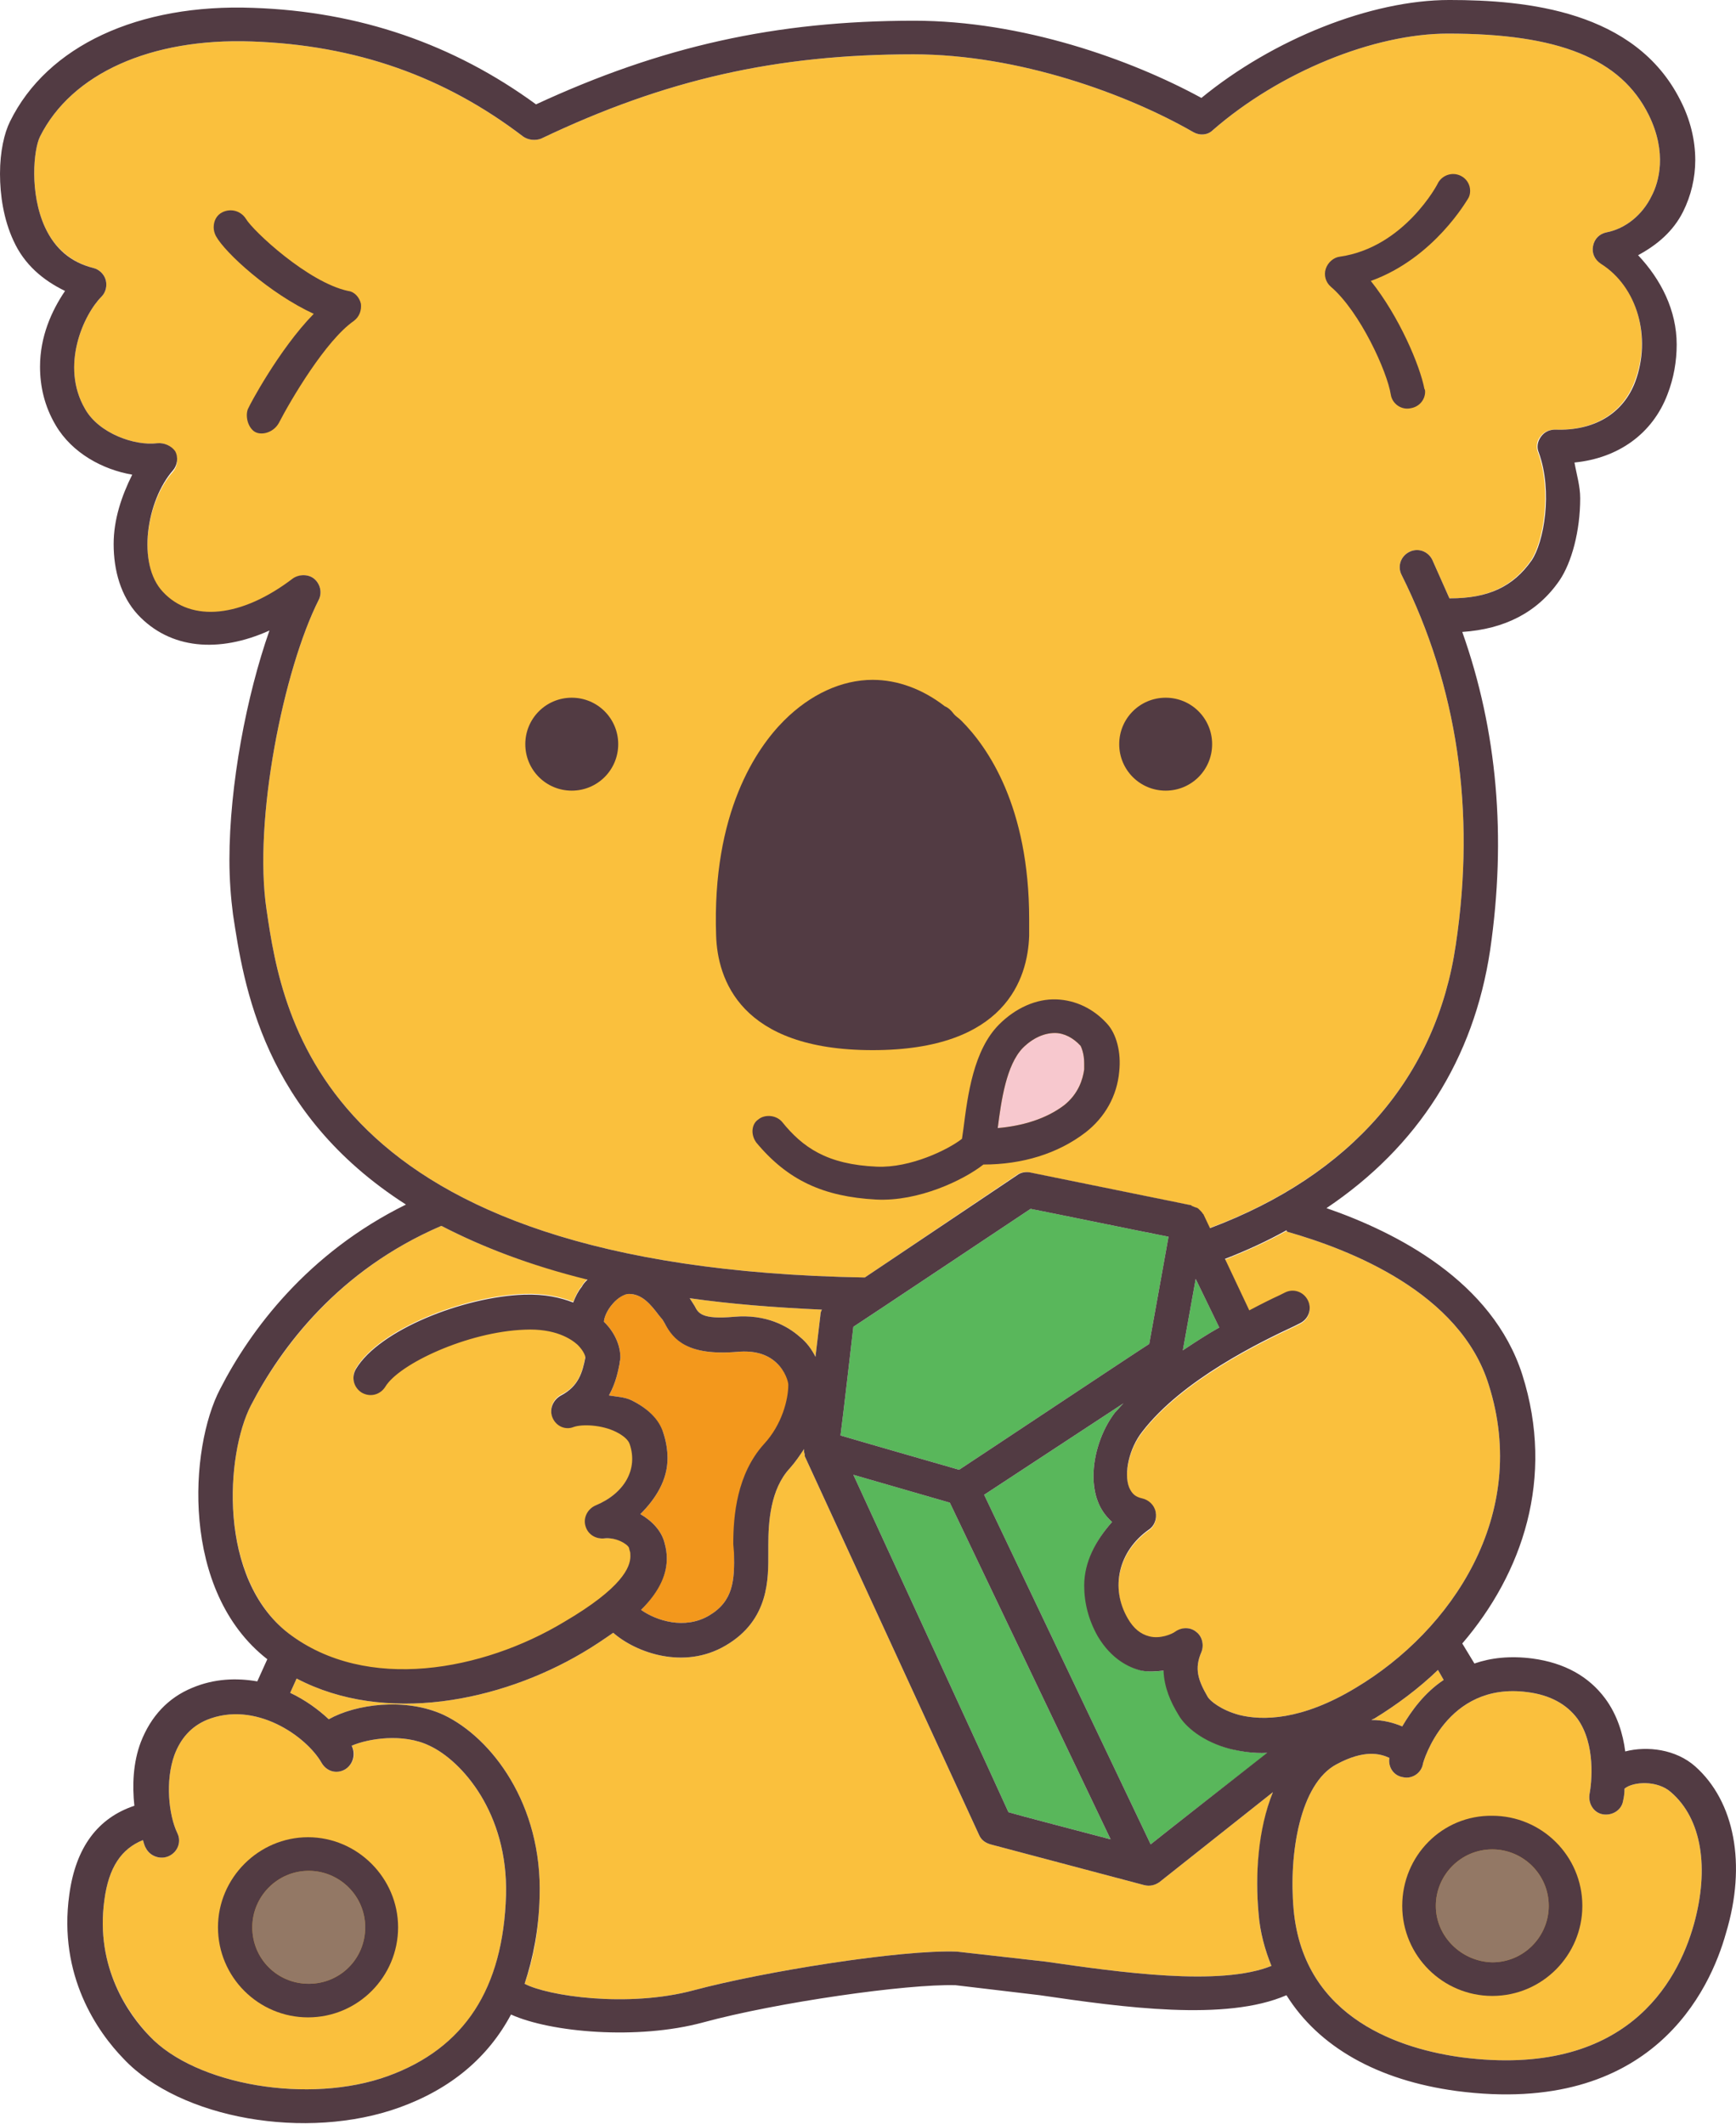 <svg enable-background="new 0 0 242.9 297.1" viewBox="0 0 242.9 297.1" xmlns="http://www.w3.org/2000/svg"><path d="m196.2 241.5c-1.2-.5-2.6-.9-4.3-.9.1-.1.2-.1.4-.2 3.1-1.9 6.2-4.2 8.9-6.8l.8 1.4c-2.7 1.8-4.5 4.3-5.8 6.5" fill="#fac03d"/><path d="m102.7 217.2c.1 3.9-.1 6.8-3.5 8.8s-7.4.7-9.5-.8c2.7-2.8 3.6-5.2 3.6-7.2 0-.7-.1-1.4-.3-2.1-.4-1.7-1.7-3.1-3.4-4.1 2.2-2.2 3.8-4.8 3.8-7.8 0-1.2-.2-2.4-.6-3.6-.7-1.9-2.2-3.4-4.4-4.5-1-.5-2.1-.5-3.2-.7 1-1.8 1.3-3.5 1.5-4.5 0-.3.1-.5.1-.8 0-1.6-.7-3.3-2-4.7-.1-.1-.2-.2-.3-.3 0-.4.3-1.5 1.3-2.6.7-.8 1.5-1.3 2.2-1.3 1.8 0 3 1.4 4.2 3l.5.6.3.5c1.3 2.3 3.2 4.6 10.2 4 2.3-.2 4.1.3 5.4 1.5s1.8 2.7 1.8 3.1c0 2.1-.9 5.6-3.4 8.3-3.9 4.2-4.3 10-4.3 14z" fill="#f3981c"/><path d="m102.7 184.2c-4.5.4-5-.5-5.5-1.5l-.7-1.1c5.6.8 11.8 1.3 18.5 1.6-.1.2-.2.4-.2.7l-.7 5.9c-.5-1-1.2-2-2.2-2.8-1.7-1.5-4.7-3.2-9.2-2.8" fill="#fac03d"/><path d="m167.3 178.9 3.3 6.8c-1.6.9-3.3 2-5.1 3.2z" fill="#59b75b"/><path d="m160.8 188c-1.6 1-24.9 16.5-26.6 17.6-1.7-.5-13.6-3.9-16.6-4.8.4-3 1.6-13.5 1.8-15.2 1.7-1.1 23.3-15.5 24.8-16.5 1.6.3 15.7 3.2 19.3 3.9-.6 3.3-2.4 13.4-2.7 15" fill="#59b75b"/><path d="m132.9 210.2 22.5 47.1c-5.3-1.4-13-3.4-14.3-3.8-.7-1.6-15.9-34.6-21.7-47.2z" fill="#59b75b"/><path d="m161 258-23.3-48.9 19.5-12.8c-.4.4-.8.9-1.2 1.3-1.9 2.5-3 5.9-3 8.9 0 1.3.2 2.5.6 3.5.4 1.1 1.1 2.1 2 2.9-2.3 2.6-3.8 5.6-3.8 8.9 0 2.4.6 4.8 1.9 7.1 1.9 3.2 4.4 4.4 6.1 4.8 1.1.2 2.1.1 3.1 0 .1 2.4 1 4.4 2.1 6.2.9 1.6 3.4 3.8 7.4 4.8 1.4.3 3 .6 5 .5-6.1 4.7-13.9 10.8-16.4 12.8" fill="#59b75b"/><g fill="#fac03d"><path d="m180.1 172.3c8.8 2.5 24.2 8.5 28.2 21.4 5.8 18.2-5.2 34.4-18.6 42.4-7.6 4.6-13.1 4.6-16.3 3.8-2.6-.7-4.1-2-4.4-2.5-1.4-2.4-1.9-4-.9-6.3.4-1 .1-2.2-.7-2.8-.8-.7-2-.7-2.9 0-.5.4-2.2 1.1-3.7.7-1.2-.3-2.2-1-3-2.5-2.5-4.3-1.3-9.4 2.9-12.4.8-.5 1.2-1.5 1-2.5-.2-.9-1-1.7-1.9-1.9s-1.4-.6-1.8-1.5c-.8-2 0-5.5 1.8-7.8 5.6-7.3 16.6-12.6 21.3-14.8l.8-.4c1.2-.6 1.7-2 1.1-3.2s-2-1.7-3.2-1.1l-.8.4c-1.1.5-2.5 1.2-4.2 2.1l-3.4-7.2c3-1.2 5.9-2.5 8.6-4 .1.1.1.1.1.1"/><path d="m37.3 127.3c-1.9-12.6 2.4-33.7 7.3-43.4.5-1 .2-2.2-.6-2.9s-2.1-.7-3 0c-7.2 5.5-14.2 6.2-18.2 1.9-3.7-3.9-2.3-12.8 1.4-16.9.6-.7.8-1.8.3-2.7s-1.5-1.4-2.5-1.3c-3.2.4-8.2-1.4-10.1-4.8-3.5-6-.2-13.2 2.3-15.7.6-.6.8-1.5.6-2.3s-.9-1.5-1.7-1.7c-3.1-.8-5.4-2.7-6.8-5.7-2.2-4.8-1.6-10.9-.7-12.7 4.4-8.8 15.5-13.8 29.6-13.3 14.6.5 27 4.9 38 13.3.7.5 1.7.6 2.5.3 17.4-8.3 33-11.8 52.1-11.8 14.8 0 30 5.6 39.2 10.9.9.5 2 .4 2.7-.3 9.3-8.1 22.5-13.5 32.9-13.5 15.5 0 24.2 3.5 28.1 11.4 2.6 5.3 1.4 9.4.4 11.3-1.3 2.7-3.7 4.6-6.3 5.1-1 .2-1.7.9-1.9 1.9s.2 1.9 1.1 2.4c5.1 3.2 7.1 10.4 4.7 16.6-1.7 4.5-5.8 6.9-11.2 6.7-.8 0-1.5.3-2 1-.5.6-.6 1.5-.3 2.2 2 5.5.7 12.6-1 15.1-2.6 3.7-6.1 5.3-11.3 5.3h-.1c-.8-1.8-1.6-3.6-2.4-5.4-.6-1.2-2-1.7-3.2-1.1s-1.7 2-1.1 3.2c7.8 15.6 10.4 33 7.6 51.7-2.7 18.6-14.7 32.3-34.5 39.7l-.9-1.9c0-.1-.1-.1-.1-.1-.1-.2-.2-.3-.3-.4s-.2-.2-.3-.3-.3-.2-.4-.2c-.1-.1-.3-.1-.5-.2-.1 0-.1-.1-.1-.1l-22.6-4.6c-.6-.1-1.3 0-1.8.4l-21.2 14.3c-76.1-1.3-81.5-36.4-83.7-51.4"/><path d="m35.1 196.6c4.2-8 12.2-18.9 26.6-25.1h.1c5.6 2.9 12.3 5.5 20.4 7.4-.3.3-.6.6-.8 1-.5.6-.9 1.4-1.2 2.2-1.8-.7-4-1.2-6.9-1.1-8.4.3-20.2 4.9-23.5 10.4-.7 1.2-.3 2.6.8 3.3 1.2.7 2.6.3 3.3-.8 1.9-3.3 11.5-7.7 19.5-8 4.3-.2 6.5 1.3 7.4 2.1.9.9 1.1 1.6 1.1 1.8-.4 2-.9 4.1-3.4 5.3-1.1.6-1.7 1.9-1.2 3.1s1.8 1.8 3.1 1.3c1.2-.4 3.9-.3 5.9.7 1 .5 1.7 1.1 1.9 1.7 1.2 3.5-.7 6.9-4.8 8.7-1.1.5-1.7 1.7-1.4 2.8.3 1.2 1.4 1.9 2.6 1.8 1.7-.2 3.3.8 3.5 1.3 0 0 .1.4.1.4.1.2.1.5.1.8 0 1.5-1.1 4.4-9.3 9.3-11.3 6.8-27.6 9.9-38.5 1.6-10.1-7.8-8.9-25.2-5.4-32"/><path d="m54.3 290.4c-11 4-26.9 1.3-33.4-5.6-2.9-3.1-7.6-9.6-6.3-19 .6-4.6 2.4-7.2 5.4-8.4.1.3.2.8.4 1.1.6 1.2 2 1.7 3.3 1.1 1.2-.6 1.7-2 1.1-3.2-1.2-2.5-1.7-7.3-.4-10.9.9-2.4 2.4-4 4.5-4.9 6.8-2.8 14 2.3 16.1 6 .7 1.2 2.1 1.6 3.3.9 1.1-.7 1.6-2.1.9-3.3 2.3-1 7.2-1.8 10.9 0 4.5 2.1 11 9.4 10.7 20.9-.4 13.2-5.8 21.4-16.5 25.3"/><path d="m146.3 274.4-12.4-1.4c-7.8-.3-27.1 2.8-36.8 5.4-9.3 2.5-20.5.8-23.7-.9 1.3-3.6 2-7.7 2.1-12.2.4-12.9-6.7-22.2-13.4-25.4-5.4-2.5-12.4-1.5-16.1.6-1.5-1.4-3.3-2.7-5.4-3.7l.9-2c12.4 6.5 28.5 3.2 40-3.6 1.7-1 3-1.9 4.3-2.8 3.2 2.8 9.9 5.2 15.7 1.8 6.2-3.6 6-9.5 6-13v-1.1c0-3.2.3-7.8 3-10.7.8-.9 1.4-1.8 2-2.7v.3c0 .2.1.4.1.5v.2l24.4 53c.3.7.9 1.1 1.6 1.3l21.5 5.7c.7.2 1.5 0 2.1-.4l15.9-12.6c-2 5.2-2.5 11.6-2 17 .2 2.6.9 5.1 1.8 7.3-7.2 2.9-21.2.9-31.6-.6"/><path d="m237 269.2c-2.3 8.2-9.6 21.5-32.4 18.6-8.2-1.1-22.2-5.2-23.6-20.7-.7-7.8.9-17.6 6-20.3 3.9-2.1 6.1-1.5 7.4-.9-.2 1.3.6 2.5 1.9 2.7 1.3.3 2.6-.6 2.8-1.9 0-.1 3.2-11.5 14.6-10 3.2.4 5.5 1.7 7 3.7 2.6 3.6 2 9 1.7 10.6-.2 1.3.6 2.6 1.9 2.8s2.6-.6 2.8-1.9c.1-.4.2-1 .2-1.7 1.2-1 4.6-1.2 6.5.5 4.3 3.7 5.4 10.6 3.2 18.5"/></g><path d="m35.3 269.6c0-4.3 3.5-7.9 7.9-7.9 4.3 0 7.9 3.5 7.9 7.9s-3.5 7.9-7.9 7.9-7.9-3.5-7.9-7.9" fill="#937865"/><path d="m200.9 266.6c0-4.3 3.5-7.9 7.9-7.9 4.3 0 7.9 3.5 7.9 7.9 0 4.3-3.5 7.9-7.9 7.9-4.3-.1-7.9-3.6-7.9-7.9" fill="#937865"/><path d="m134.5 100.8c-.4-.4-.8-.6-1.1-1s-.7-.8-1.2-1c-3.1-2.4-6.6-3.7-10.1-3.7-4.3 0-8.7 2-12.4 5.7-3.8 3.8-10.1 12.8-9.5 30.1.2 6 3.3 16 21.9 16s21.7-10 21.9-16c0-.8 0-1.5 0-2.3 0-15.8-5.8-24.1-9.5-27.8" fill="#523b43"/><path d="m143.1 146.6c1.4-1.4 3-2.1 4.5-2.1 1.3 0 2.6.7 3.6 1.8.1.2.5 1.1.5 2.4v.9c-.2 1.4-.8 3.4-2.8 5-2.5 1.9-5.8 2.9-9.3 3.2.5-3.9 1.2-8.8 3.5-11.2" fill="#f7c8ce"/><g fill="#523b43"><path d="m237.2 247.1c-2.7-2.4-6.7-2.9-9.8-2.1-.3-2.4-1.1-5.1-2.8-7.4-2.3-3.1-5.7-5-10.2-5.6-3.1-.4-5.8-.1-8.1.7l-1.7-2.8c8.4-9.8 13-23.1 8.4-37.6-4.2-13.1-17.6-19.9-27.4-23.3 12.8-8.6 20.6-20.8 22.9-36.1 2.3-15.8 1-30.7-3.9-44.5 5.9-.4 10.5-2.7 13.6-7.2 1.7-2.5 2.9-6.9 2.9-11.5 0-1.7-.5-3.3-.8-5 6.1-.6 10.9-4 13-9.5.9-2.3 1.3-4.7 1.3-7 0-4.8-2.2-9.1-5.4-12.5 2.6-1.4 4.9-3.3 6.3-6.1 1.1-2.2 1.7-4.7 1.7-7.2 0-2.8-.7-5.7-2.1-8.4-6.3-12.5-21.5-14-32.3-14-11 0-24.7 5.5-34.7 13.7-9.9-5.4-25.1-10.8-40.2-10.8-19.4 0-35.4 3.6-52.9 11.7-11.5-8.4-24.7-13-39.6-13.5-16-.6-28.8 5.3-34 15.9-.8 1.6-1.4 4.2-1.4 7.3 0 3 .5 6.4 1.9 9.4 1.5 3.3 4.1 5.5 7.2 7-1.9 2.8-3.5 6.4-3.5 10.6 0 2.7.6 5.5 2.2 8.2 2.3 3.9 6.6 6.2 10.7 6.9-1.5 3-2.6 6.3-2.6 9.7 0 3.7 1 7.3 3.4 9.9 4.5 4.8 11.3 5.4 18.4 2.2-3.2 9.1-5.6 21.6-5.6 32.1 0 2.7.2 5.3.5 7.6 1.5 9.9 4.2 27.8 24.2 40.6-13.8 6.8-21.8 17.6-26 25.8-4.3 8.2-5.6 28.3 6.6 37.8l-1.4 3.1c-2.9-.5-6-.4-9.1.9-3.4 1.4-5.8 4-7.2 7.6-1.1 2.9-1.2 6.1-.9 8.9-5.1 1.7-8.2 5.8-9.1 12.4-1.6 11.4 4 19.3 7.6 23 7.9 8.4 25.6 11.5 38.6 6.8 7.2-2.6 12.4-7 15.6-13 5.5 2.5 17.7 3.6 26.9 1.1 10.3-2.8 28.5-5.4 35.3-5.2l11.8 1.4c11.6 1.7 26 3.7 34.5 0 4.5 7.2 12.7 11.9 23.8 13.4 27.4 3.6 35.5-14.2 37.7-22.1 2.9-9.6 1.2-18.4-4.3-23.3m-41-5.6c-1.2-.5-2.6-.9-4.3-.9.1-.1.2-.1.4-.2 3.1-1.9 6.2-4.2 8.9-6.8l.8 1.4c-2.7 1.8-4.5 4.3-5.8 6.5m-93.5-24.3c.1 3.9-.1 6.8-3.5 8.8s-7.4.7-9.5-.8c2.8-2.8 3.6-5.2 3.6-7.2 0-.7-.1-1.4-.3-2.1-.4-1.7-1.7-3.1-3.4-4.1 2.2-2.2 3.8-4.8 3.8-7.8 0-1.2-.2-2.4-.6-3.6-.6-1.9-2.2-3.4-4.4-4.5-1-.5-2.1-.5-3.2-.7 1-1.8 1.3-3.5 1.5-4.5 0-.3.1-.5.1-.8 0-1.6-.7-3.3-2-4.7-.1-.1-.2-.2-.3-.3 0-.4.3-1.5 1.3-2.6.7-.8 1.6-1.3 2.2-1.3 1.8 0 3 1.4 4.2 3l.5.6.3.5c1.2 2.3 3.2 4.6 10.2 4 2.3-.2 4.1.3 5.4 1.5s1.7 2.7 1.7 3.1c0 2.1-.9 5.6-3.4 8.3-3.8 4.2-4.3 10-4.3 14zm0-33c-4.5.4-5-.5-5.5-1.5l-.7-1.1c5.6.8 11.8 1.3 18.5 1.6-.1.2-.2.4-.2.7l-.7 5.9c-.5-1-1.2-2-2.2-2.8-1.7-1.5-4.7-3.2-9.2-2.8m64.6-5.3 3.3 6.8c-1.6.9-3.3 2-5.1 3.2zm-6.5 9.1c-1.6 1-24.9 16.5-26.6 17.6-1.7-.5-13.6-3.9-16.6-4.8.4-3 1.6-13.5 1.8-15.2 1.7-1.1 23.3-15.5 24.8-16.5 1.6.3 15.7 3.2 19.3 3.9-.6 3.3-2.4 13.4-2.7 15m-27.9 22.2 22.5 47.1c-5.3-1.4-13-3.4-14.3-3.8-.7-1.6-15.9-34.6-21.7-47.2zm28.1 47.8-23.3-48.9 19.5-12.8c-.4.4-.8.9-1.2 1.3-1.9 2.5-3 5.9-3 8.9 0 1.2.2 2.5.6 3.5.4 1.1 1.1 2.1 2 2.9-2.3 2.6-3.9 5.6-3.9 8.9 0 2.4.6 4.8 1.9 7.1 1.9 3.2 4.4 4.4 6.1 4.8 1.1.2 2.1.1 3.1 0 .1 2.4 1 4.4 2.1 6.2.9 1.6 3.4 3.8 7.4 4.8 1.4.3 3 .6 5 .5-6 4.7-13.8 10.8-16.3 12.8m19.1-85.7c8.8 2.5 24.2 8.5 28.2 21.4 5.8 18.2-5.2 34.4-18.6 42.4-7.6 4.6-13.1 4.6-16.3 3.8-2.6-.7-4.1-2-4.4-2.5-1.4-2.4-1.9-4-.9-6.3.4-1 .1-2.2-.7-2.8-.8-.7-2-.7-2.9-.1-.5.4-2.2 1.1-3.7.7-1.2-.3-2.2-1.1-3-2.5-2.5-4.3-1.3-9.4 2.9-12.4.8-.5 1.2-1.5 1-2.5s-1-1.7-1.9-1.9-1.4-.6-1.8-1.5c-.8-2 0-5.5 1.8-7.8 5.6-7.3 16.6-12.6 21.3-14.8l.8-.4c1.2-.6 1.7-2 1.1-3.2s-2-1.7-3.2-1.1l-.8.4c-1.1.5-2.5 1.2-4.2 2.1l-3.4-7.2c3.1-1.2 5.9-2.5 8.6-4 .1.2.1.2.1.2m-142.8-45c-1.9-12.6 2.4-33.7 7.3-43.4.5-1 .2-2.2-.6-2.9s-2.1-.7-3-.1c-7.2 5.5-14.2 6.2-18.2 1.9-3.7-3.9-2.3-12.8 1.4-17 .6-.7.8-1.8.3-2.7-.5-.7-1.5-1.2-2.5-1.1-3.2.4-8.2-1.4-10.1-4.8-3.5-6-.2-13.2 2.3-15.7.6-.6.8-1.5.6-2.3s-.9-1.5-1.7-1.7c-3.2-.8-5.4-2.7-6.8-5.7-2.2-4.8-1.6-10.9-.7-12.7 4.4-8.8 15.5-13.8 29.6-13.3 14.6.5 27 4.9 38 13.3.7.5 1.7.6 2.5.3 17.4-8.3 33-11.8 52.1-11.8 14.8 0 30 5.6 39.2 10.9.9.5 2 .4 2.7-.3 9.3-8.1 22.5-13.5 32.9-13.5 15.5 0 24.2 3.5 28.1 11.4 2.6 5.3 1.4 9.4.4 11.3-1.3 2.7-3.7 4.6-6.3 5.1-1 .2-1.7.9-1.9 1.9s.2 1.9 1.1 2.5c5.1 3.2 7.1 10.3 4.8 16.5-1.7 4.5-5.8 6.9-11.2 6.7-.8 0-1.5.3-2 1s-.6 1.5-.3 2.2c2 5.5.7 12.6-1 15.1-2.6 3.7-6.1 5.3-11.4 5.3h-.1c-.8-1.8-1.6-3.6-2.4-5.4-.6-1.2-2-1.7-3.2-1.1s-1.7 2-1.1 3.2c7.8 15.6 10.4 33 7.6 51.7-2.7 18.6-14.7 32.3-34.4 39.7l-.9-1.9c0-.1-.1-.1-.1-.1-.1-.2-.2-.3-.3-.4s-.2-.2-.3-.3-.3-.2-.4-.2c-.2-.1-.3-.1-.5-.2-.1 0-.1-.1-.1-.1l-22.6-4.6c-.6-.1-1.3 0-1.8.4l-21.3 14.3c-76.1-1.3-81.5-36.4-83.7-51.4m-2.2 69.3c4.2-8.1 12.2-18.9 26.6-25.1h.1c5.6 2.9 12.3 5.5 20.4 7.5-.3.3-.6.6-.8 1-.5.6-.9 1.4-1.2 2.2-1.8-.7-4-1.2-6.9-1.1-8.4.3-20.2 4.9-23.5 10.4-.7 1.2-.3 2.6.8 3.3 1.2.7 2.6.3 3.3-.8 1.9-3.2 11.5-7.7 19.5-8 4.3-.2 6.5 1.3 7.4 2.1.9.9 1.1 1.6 1.1 1.8-.4 2-.9 4-3.4 5.3-1.1.6-1.7 1.9-1.2 3.1s1.8 1.8 3 1.3c1.2-.4 3.9-.3 5.9.7 1 .5 1.7 1.1 1.9 1.7 1.2 3.5-.7 6.9-4.8 8.6-1.1.5-1.7 1.7-1.4 2.8.3 1.2 1.4 1.9 2.6 1.8 1.7-.2 3.3.8 3.5 1.3 0 0 .1.4.1.4.1.2.1.5.1.8 0 1.5-1.1 4.4-9.3 9.2-11.3 6.8-27.6 9.9-38.5 1.6-10-7.7-8.8-25.1-5.3-31.9m19.2 93.8c-11 4-26.9 1.3-33.4-5.6-2.9-3-7.6-9.6-6.3-19 .6-4.6 2.4-7.2 5.4-8.4.1.3.2.8.4 1.1.6 1.2 2.1 1.7 3.3 1.1s1.7-2 1.1-3.2c-1.2-2.5-1.7-7.3-.4-10.9.9-2.4 2.4-4 4.5-4.9 6.8-2.8 14 2.3 16.1 6 .7 1.2 2.1 1.6 3.3.9 1.1-.7 1.5-2.1.9-3.3 2.3-1 7.2-1.8 10.9 0 4.5 2.1 11 9.4 10.7 20.9-.4 13.1-5.8 21.4-16.5 25.3m92-16-12.4-1.4c-7.8-.3-27.1 2.8-36.8 5.4-9.3 2.5-20.5.8-23.7-.9 1.2-3.6 2-7.7 2.1-12.2.4-12.9-6.7-22.2-13.4-25.4-5.4-2.5-12.4-1.5-16.1.6-1.5-1.4-3.3-2.7-5.4-3.7l.9-2c12.4 6.5 28.5 3.2 40-3.6 1.7-1 3-1.9 4.3-2.8 3.2 2.8 9.9 5.2 15.7 1.8 6.2-3.6 6-9.5 6-13v-1.1c0-3.2.3-7.8 3-10.7.8-.9 1.4-1.8 2-2.7v.3c0 .2.1.4.1.5v.2l24.4 53c.3.7.9 1.1 1.6 1.3l21.5 5.7c.8.2 1.5 0 2.1-.4l15.9-12.6c-2.1 5.2-2.5 11.6-2 17 .2 2.6.9 5.1 1.8 7.3-7.2 2.9-21.2.9-31.6-.6m90.7-5.2c-2.3 8.2-9.6 21.5-32.4 18.6-8.2-1.1-22.2-5.2-23.6-20.7-.7-7.8.9-17.6 6-20.3 3.9-2.1 6.1-1.5 7.4-.9-.2 1.3.6 2.5 1.9 2.7 1.3.3 2.6-.6 2.8-1.9 0-.1 3.2-11.5 14.6-10 3.2.4 5.5 1.7 7 3.7 2.6 3.6 2 9 1.7 10.6-.2 1.3.6 2.6 1.9 2.8s2.6-.6 2.8-1.9c.1-.4.2-1 .2-1.7 1.2-1 4.6-1.2 6.5.5 4.3 3.7 5.4 10.6 3.2 18.5"/><path d="m30.5 269.6c0 7 5.7 12.6 12.6 12.6 7 0 12.6-5.7 12.6-12.6s-5.7-12.6-12.6-12.6-12.6 5.7-12.6 12.6m4.8 0c0-4.3 3.5-7.9 7.9-7.9 4.3 0 7.9 3.5 7.9 7.9s-3.5 7.9-7.9 7.9-7.9-3.5-7.9-7.9"/><path d="m196.2 266.6c0 7 5.7 12.6 12.6 12.6 7 0 12.6-5.7 12.6-12.6 0-7-5.7-12.6-12.6-12.6-7-.1-12.6 5.6-12.6 12.6m4.7 0c0-4.3 3.5-7.9 7.9-7.9 4.3 0 7.9 3.5 7.9 7.9 0 4.3-3.5 7.9-7.9 7.9-4.3-.1-7.9-3.6-7.9-7.9"/><path d="m73.5 104.1c0 3.6 2.9 6.5 6.5 6.5s6.5-2.9 6.5-6.5-2.9-6.5-6.5-6.5-6.5 2.9-6.5 6.5"/><path d="m169.6 104.1c0 3.6-2.9 6.5-6.5 6.5s-6.5-2.9-6.5-6.5 2.9-6.5 6.5-6.5 6.5 2.9 6.5 6.5"/><path d="m39 59.2c1.7-3.3 6.6-11.6 10.5-14.3.8-.6 1.1-1.5 1-2.4-.2-.9-.9-1.7-1.8-1.8-5.6-1.2-13.3-8.4-14.3-10.1-.7-1.1-2.1-1.5-3.3-.9-.8.4-1.2 1.2-1.2 2.1 0 .4.1.8.3 1.2 1.3 2.4 7.6 8.1 13.7 10.9-4.9 5-9.1 13-9.1 13.1-.5.8-.3 2.5.7 3.3.9.7 2.7.3 3.5-1.1"/><path d="m201.2 25.6c0 .1-4.7 9-13.7 10.3-.9.1-1.7.8-2 1.7s0 1.9.7 2.5c4.1 3.5 7.9 11.9 8.4 15.1.2 1.3 1.5 2.2 2.8 1.9 1.2-.2 2-1.2 2-2.3 0-.1 0-.3-.1-.4-.6-3.2-3.5-10.1-7.5-15.1 8.9-3.2 13.5-11.4 13.6-11.5.2-.3.3-.7.3-1.1 0-.9-.5-1.7-1.3-2.1-1.2-.6-2.6-.1-3.2 1"/><path d="m105.8 159.8c4.4 5.3 9.4 7.6 16.8 8 5.9.3 12.2-2.7 15-4.9 5.4 0 10.4-1.5 14.3-4.5 2.7-2.1 4.4-5.1 4.7-8.5.3-2.7-.4-5.3-1.7-6.7-1.9-2.1-4.4-3.3-7.1-3.4-2.8-.1-5.7 1.2-8 3.5-3.6 3.6-4.4 9.9-5 14.6 0 0-.1.7-.2 1.4-1.9 1.5-7.2 4.1-11.9 3.9-7-.3-10.4-2.7-13.3-6.3-.9-1-2.5-1-3.3-.3-.8.5-1.2 1.9-.3 3.2m37.3-13.2c1.4-1.4 3-2.1 4.5-2.1 1.3 0 2.6.7 3.6 1.8.1.2.5 1.1.5 2.4v.9c-.2 1.4-.8 3.4-2.8 5-2.5 1.9-5.8 2.9-9.3 3.2.5-3.9 1.2-8.8 3.5-11.2"/></g></svg>